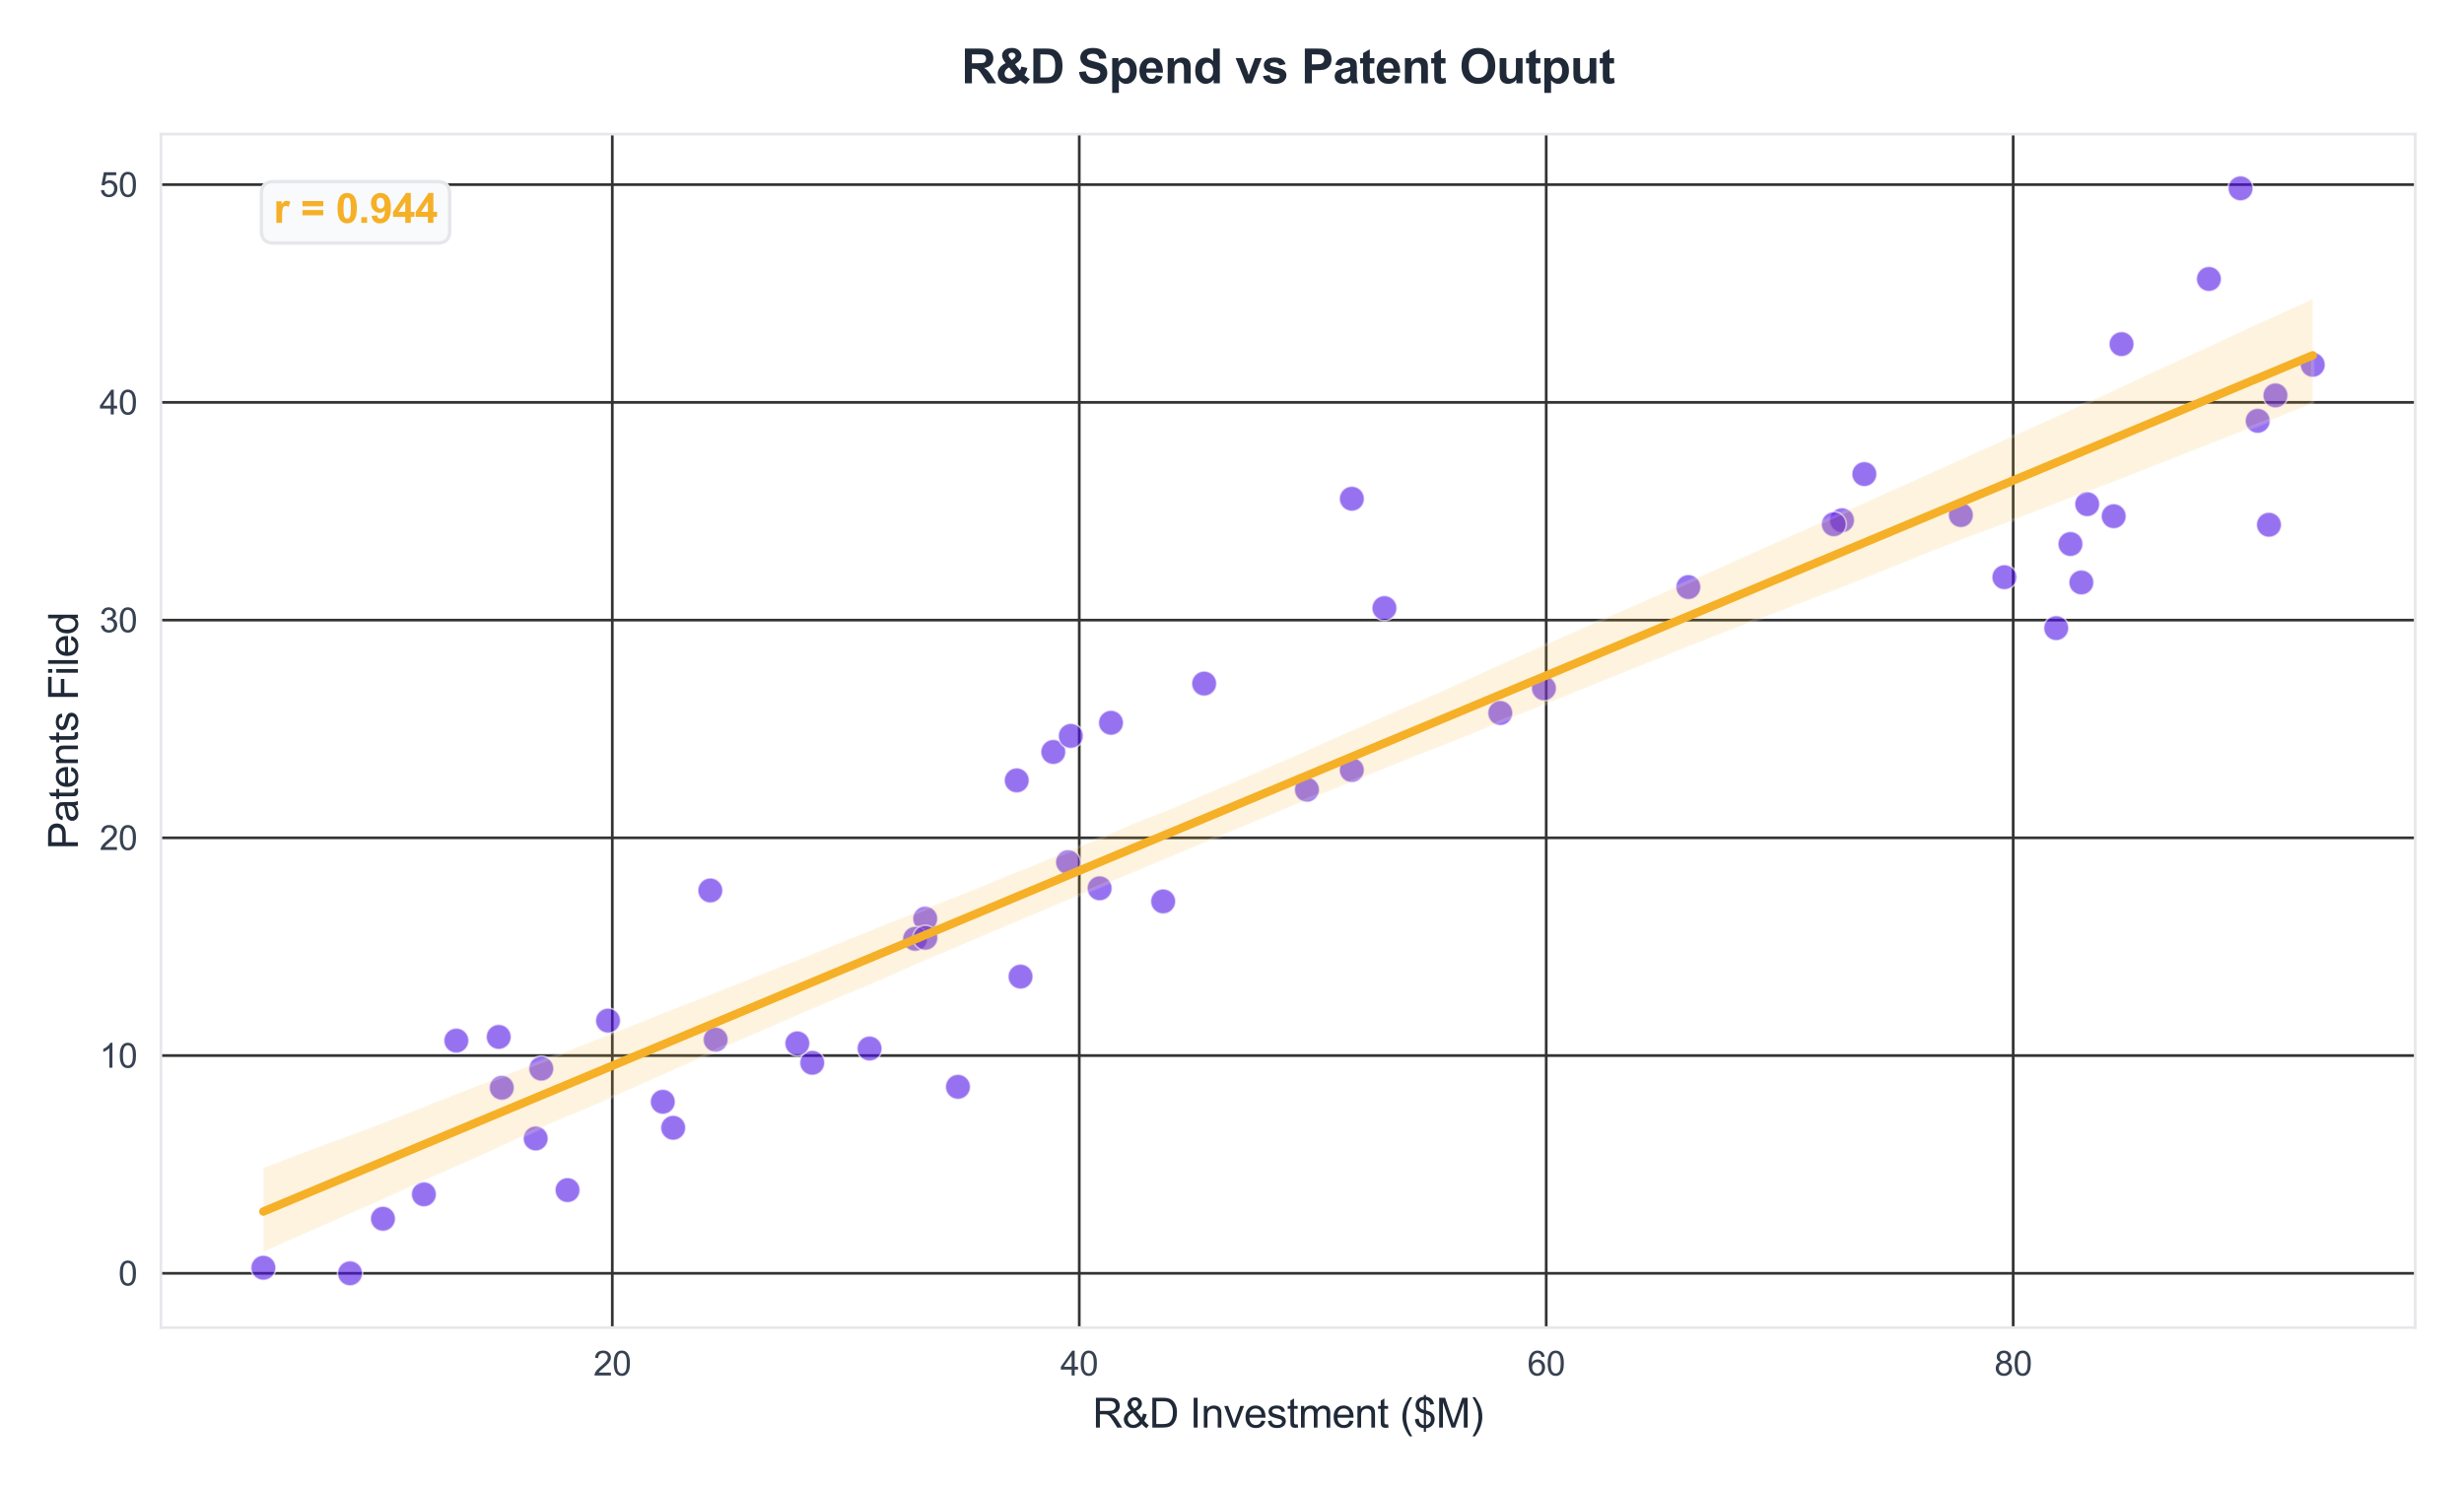 <?xml version="1.0" encoding="utf-8" standalone="no"?>
<!DOCTYPE svg PUBLIC "-//W3C//DTD SVG 1.1//EN"
  "http://www.w3.org/Graphics/SVG/1.1/DTD/svg11.dtd">
<svg xmlns:xlink="http://www.w3.org/1999/xlink" viewBox="0 0 727.336 438.403" xmlns="http://www.w3.org/2000/svg" version="1.1">
 <defs>
  <style type="text/css">*{stroke-linejoin: round; stroke-linecap: butt}</style>
 </defs>
 <g id="figure_1">
  <g id="patch_1">
   <path d="M 0 438.403 
L 727.336 438.403 
L 727.336 -0 
L 0 -0 
z
" style="fill: #ffffff"/>
  </g>
  <g id="axes_1">
   <g id="patch_2">
    <path d="M 47.496 391.952 
L 712.936 391.952 
L 712.936 39.592 
L 47.496 39.592 
z
" style="fill: #ffffff"/>
   </g>
   <g id="matplotlib.axis_1">
    <g id="xtick_1">
     <g id="line2d_1">
      <path d="M 180.742 391.952 
L 180.742 39.592 
" clip-path="url(#p69166cc7db)" style="fill: none; stroke: #333333; stroke-width: 0.8; stroke-linecap: round"/>
     </g>
     <g id="text_1">
      <!-- 20 -->
      <g style="fill: #374151" transform="translate(175.181 406.109) scale(0.1 -0.1)">
       <defs>
        <path id="ArialMT-32" d="M 3222 541 
L 3222 0 
L 194 0 
Q 188 203 259 391 
Q 375 700 629 1000 
Q 884 1300 1366 1694 
Q 2113 2306 2375 2664 
Q 2638 3022 2638 3341 
Q 2638 3675 2398 3904 
Q 2159 4134 1775 4134 
Q 1369 4134 1125 3890 
Q 881 3647 878 3216 
L 300 3275 
Q 359 3922 746 4261 
Q 1134 4600 1788 4600 
Q 2447 4600 2831 4234 
Q 3216 3869 3216 3328 
Q 3216 3053 3103 2787 
Q 2991 2522 2730 2228 
Q 2469 1934 1863 1422 
Q 1356 997 1212 845 
Q 1069 694 975 541 
L 3222 541 
z
" transform="scale(0.016)"/>
        <path id="ArialMT-30" d="M 266 2259 
Q 266 3072 433 3567 
Q 600 4063 929 4331 
Q 1259 4600 1759 4600 
Q 2128 4600 2406 4451 
Q 2684 4303 2865 4023 
Q 3047 3744 3150 3342 
Q 3253 2941 3253 2259 
Q 3253 1453 3087 958 
Q 2922 463 2592 192 
Q 2263 -78 1759 -78 
Q 1097 -78 719 397 
Q 266 969 266 2259 
z
M 844 2259 
Q 844 1131 1108 757 
Q 1372 384 1759 384 
Q 2147 384 2411 759 
Q 2675 1134 2675 2259 
Q 2675 3391 2411 3762 
Q 2147 4134 1753 4134 
Q 1366 4134 1134 3806 
Q 844 3388 844 2259 
z
" transform="scale(0.016)"/>
       </defs>
       <use xlink:href="#ArialMT-32"/>
       <use xlink:href="#ArialMT-30" transform="translate(55.615 0)"/>
      </g>
     </g>
    </g>
    <g id="xtick_2">
     <g id="line2d_2">
      <path d="M 318.58 391.952 
L 318.58 39.592 
" clip-path="url(#p69166cc7db)" style="fill: none; stroke: #333333; stroke-width: 0.8; stroke-linecap: round"/>
     </g>
     <g id="text_2">
      <!-- 40 -->
      <g style="fill: #374151" transform="translate(313.019 406.109) scale(0.1 -0.1)">
       <defs>
        <path id="ArialMT-34" d="M 2069 0 
L 2069 1097 
L 81 1097 
L 81 1613 
L 2172 4581 
L 2631 4581 
L 2631 1613 
L 3250 1613 
L 3250 1097 
L 2631 1097 
L 2631 0 
L 2069 0 
z
M 2069 1613 
L 2069 3678 
L 634 1613 
L 2069 1613 
z
" transform="scale(0.016)"/>
       </defs>
       <use xlink:href="#ArialMT-34"/>
       <use xlink:href="#ArialMT-30" transform="translate(55.615 0)"/>
      </g>
     </g>
    </g>
    <g id="xtick_3">
     <g id="line2d_3">
      <path d="M 456.419 391.952 
L 456.419 39.592 
" clip-path="url(#p69166cc7db)" style="fill: none; stroke: #333333; stroke-width: 0.8; stroke-linecap: round"/>
     </g>
     <g id="text_3">
      <!-- 60 -->
      <g style="fill: #374151" transform="translate(450.858 406.109) scale(0.1 -0.1)">
       <defs>
        <path id="ArialMT-36" d="M 3184 3459 
L 2625 3416 
Q 2550 3747 2413 3897 
Q 2184 4138 1850 4138 
Q 1581 4138 1378 3988 
Q 1113 3794 959 3422 
Q 806 3050 800 2363 
Q 1003 2672 1297 2822 
Q 1591 2972 1913 2972 
Q 2475 2972 2870 2558 
Q 3266 2144 3266 1488 
Q 3266 1056 3080 686 
Q 2894 316 2569 119 
Q 2244 -78 1831 -78 
Q 1128 -78 684 439 
Q 241 956 241 2144 
Q 241 3472 731 4075 
Q 1159 4600 1884 4600 
Q 2425 4600 2770 4297 
Q 3116 3994 3184 3459 
z
M 888 1484 
Q 888 1194 1011 928 
Q 1134 663 1356 523 
Q 1578 384 1822 384 
Q 2178 384 2434 671 
Q 2691 959 2691 1453 
Q 2691 1928 2437 2201 
Q 2184 2475 1800 2475 
Q 1419 2475 1153 2201 
Q 888 1928 888 1484 
z
" transform="scale(0.016)"/>
       </defs>
       <use xlink:href="#ArialMT-36"/>
       <use xlink:href="#ArialMT-30" transform="translate(55.615 0)"/>
      </g>
     </g>
    </g>
    <g id="xtick_4">
     <g id="line2d_4">
      <path d="M 594.257 391.952 
L 594.257 39.592 
" clip-path="url(#p69166cc7db)" style="fill: none; stroke: #333333; stroke-width: 0.8; stroke-linecap: round"/>
     </g>
     <g id="text_4">
      <!-- 80 -->
      <g style="fill: #374151" transform="translate(588.696 406.109) scale(0.1 -0.1)">
       <defs>
        <path id="ArialMT-38" d="M 1131 2484 
Q 781 2613 612 2850 
Q 444 3088 444 3419 
Q 444 3919 803 4259 
Q 1163 4600 1759 4600 
Q 2359 4600 2725 4251 
Q 3091 3903 3091 3403 
Q 3091 3084 2923 2848 
Q 2756 2613 2416 2484 
Q 2838 2347 3058 2040 
Q 3278 1734 3278 1309 
Q 3278 722 2862 322 
Q 2447 -78 1769 -78 
Q 1091 -78 675 323 
Q 259 725 259 1325 
Q 259 1772 486 2073 
Q 713 2375 1131 2484 
z
M 1019 3438 
Q 1019 3113 1228 2906 
Q 1438 2700 1772 2700 
Q 2097 2700 2305 2904 
Q 2513 3109 2513 3406 
Q 2513 3716 2298 3927 
Q 2084 4138 1766 4138 
Q 1444 4138 1231 3931 
Q 1019 3725 1019 3438 
z
M 838 1322 
Q 838 1081 952 856 
Q 1066 631 1291 507 
Q 1516 384 1775 384 
Q 2178 384 2440 643 
Q 2703 903 2703 1303 
Q 2703 1709 2433 1975 
Q 2163 2241 1756 2241 
Q 1359 2241 1098 1978 
Q 838 1716 838 1322 
z
" transform="scale(0.016)"/>
       </defs>
       <use xlink:href="#ArialMT-38"/>
       <use xlink:href="#ArialMT-30" transform="translate(55.615 0)"/>
      </g>
     </g>
    </g>
    <g id="text_5">
     <!-- R&amp;D Investment ($M) -->
     <g style="fill: #1f2937" transform="translate(322.539 421.478) scale(0.12 -0.12)">
      <defs>
       <path id="ArialMT-52" d="M 503 0 
L 503 4581 
L 2534 4581 
Q 3147 4581 3465 4457 
Q 3784 4334 3975 4021 
Q 4166 3709 4166 3331 
Q 4166 2844 3850 2509 
Q 3534 2175 2875 2084 
Q 3116 1969 3241 1856 
Q 3506 1613 3744 1247 
L 4541 0 
L 3778 0 
L 3172 953 
Q 2906 1366 2734 1584 
Q 2563 1803 2427 1890 
Q 2291 1978 2150 2013 
Q 2047 2034 1813 2034 
L 1109 2034 
L 1109 0 
L 503 0 
z
M 1109 2559 
L 2413 2559 
Q 2828 2559 3062 2645 
Q 3297 2731 3419 2920 
Q 3541 3109 3541 3331 
Q 3541 3656 3305 3865 
Q 3069 4075 2559 4075 
L 1109 4075 
L 1109 2559 
z
" transform="scale(0.016)"/>
       <path id="ArialMT-26" d="M 3041 541 
Q 2763 231 2434 76 
Q 2106 -78 1725 -78 
Q 1022 -78 609 397 
Q 275 784 275 1263 
Q 275 1688 548 2030 
Q 822 2372 1366 2631 
Q 1056 2988 953 3209 
Q 850 3431 850 3638 
Q 850 4050 1173 4354 
Q 1497 4659 1988 4659 
Q 2456 4659 2754 4371 
Q 3053 4084 3053 3681 
Q 3053 3028 2188 2566 
L 3009 1519 
Q 3150 1794 3228 2156 
L 3813 2031 
Q 3663 1431 3406 1044 
Q 3722 625 4122 341 
L 3744 -106 
Q 3403 113 3041 541 
z
M 1897 2928 
Q 2263 3144 2370 3306 
Q 2478 3469 2478 3666 
Q 2478 3900 2329 4048 
Q 2181 4197 1959 4197 
Q 1731 4197 1579 4050 
Q 1428 3903 1428 3691 
Q 1428 3584 1483 3467 
Q 1538 3350 1647 3219 
L 1897 2928 
z
M 2688 984 
L 1656 2263 
Q 1200 1991 1040 1758 
Q 881 1525 881 1297 
Q 881 1019 1103 719 
Q 1325 419 1731 419 
Q 1984 419 2254 576 
Q 2525 734 2688 984 
z
" transform="scale(0.016)"/>
       <path id="ArialMT-44" d="M 494 0 
L 494 4581 
L 2072 4581 
Q 2606 4581 2888 4516 
Q 3281 4425 3559 4188 
Q 3922 3881 4101 3404 
Q 4281 2928 4281 2316 
Q 4281 1794 4159 1391 
Q 4038 988 3847 723 
Q 3656 459 3429 307 
Q 3203 156 2883 78 
Q 2563 0 2147 0 
L 494 0 
z
M 1100 541 
L 2078 541 
Q 2531 541 2789 625 
Q 3047 709 3200 863 
Q 3416 1078 3536 1442 
Q 3656 1806 3656 2325 
Q 3656 3044 3420 3430 
Q 3184 3816 2847 3947 
Q 2603 4041 2063 4041 
L 1100 4041 
L 1100 541 
z
" transform="scale(0.016)"/>
       <path id="ArialMT-20" transform="scale(0.016)"/>
       <path id="ArialMT-49" d="M 597 0 
L 597 4581 
L 1203 4581 
L 1203 0 
L 597 0 
z
" transform="scale(0.016)"/>
       <path id="ArialMT-6e" d="M 422 0 
L 422 3319 
L 928 3319 
L 928 2847 
Q 1294 3394 1984 3394 
Q 2284 3394 2536 3286 
Q 2788 3178 2913 3003 
Q 3038 2828 3088 2588 
Q 3119 2431 3119 2041 
L 3119 0 
L 2556 0 
L 2556 2019 
Q 2556 2363 2490 2533 
Q 2425 2703 2258 2804 
Q 2091 2906 1866 2906 
Q 1506 2906 1245 2678 
Q 984 2450 984 1813 
L 984 0 
L 422 0 
z
" transform="scale(0.016)"/>
       <path id="ArialMT-76" d="M 1344 0 
L 81 3319 
L 675 3319 
L 1388 1331 
Q 1503 1009 1600 663 
Q 1675 925 1809 1294 
L 2547 3319 
L 3125 3319 
L 1869 0 
L 1344 0 
z
" transform="scale(0.016)"/>
       <path id="ArialMT-65" d="M 2694 1069 
L 3275 997 
Q 3138 488 2766 206 
Q 2394 -75 1816 -75 
Q 1088 -75 661 373 
Q 234 822 234 1631 
Q 234 2469 665 2931 
Q 1097 3394 1784 3394 
Q 2450 3394 2872 2941 
Q 3294 2488 3294 1666 
Q 3294 1616 3291 1516 
L 816 1516 
Q 847 969 1125 678 
Q 1403 388 1819 388 
Q 2128 388 2347 550 
Q 2566 713 2694 1069 
z
M 847 1978 
L 2700 1978 
Q 2663 2397 2488 2606 
Q 2219 2931 1791 2931 
Q 1403 2931 1139 2672 
Q 875 2413 847 1978 
z
" transform="scale(0.016)"/>
       <path id="ArialMT-73" d="M 197 991 
L 753 1078 
Q 800 744 1014 566 
Q 1228 388 1613 388 
Q 2000 388 2187 545 
Q 2375 703 2375 916 
Q 2375 1106 2209 1216 
Q 2094 1291 1634 1406 
Q 1016 1563 777 1677 
Q 538 1791 414 1992 
Q 291 2194 291 2438 
Q 291 2659 392 2848 
Q 494 3038 669 3163 
Q 800 3259 1026 3326 
Q 1253 3394 1513 3394 
Q 1903 3394 2198 3281 
Q 2494 3169 2634 2976 
Q 2775 2784 2828 2463 
L 2278 2388 
Q 2241 2644 2061 2787 
Q 1881 2931 1553 2931 
Q 1166 2931 1000 2803 
Q 834 2675 834 2503 
Q 834 2394 903 2306 
Q 972 2216 1119 2156 
Q 1203 2125 1616 2013 
Q 2213 1853 2448 1751 
Q 2684 1650 2818 1456 
Q 2953 1263 2953 975 
Q 2953 694 2789 445 
Q 2625 197 2315 61 
Q 2006 -75 1616 -75 
Q 969 -75 630 194 
Q 291 463 197 991 
z
" transform="scale(0.016)"/>
       <path id="ArialMT-74" d="M 1650 503 
L 1731 6 
Q 1494 -44 1306 -44 
Q 1000 -44 831 53 
Q 663 150 594 308 
Q 525 466 525 972 
L 525 2881 
L 113 2881 
L 113 3319 
L 525 3319 
L 525 4141 
L 1084 4478 
L 1084 3319 
L 1650 3319 
L 1650 2881 
L 1084 2881 
L 1084 941 
Q 1084 700 1114 631 
Q 1144 563 1211 522 
Q 1278 481 1403 481 
Q 1497 481 1650 503 
z
" transform="scale(0.016)"/>
       <path id="ArialMT-6d" d="M 422 0 
L 422 3319 
L 925 3319 
L 925 2853 
Q 1081 3097 1340 3245 
Q 1600 3394 1931 3394 
Q 2300 3394 2536 3241 
Q 2772 3088 2869 2813 
Q 3263 3394 3894 3394 
Q 4388 3394 4653 3120 
Q 4919 2847 4919 2278 
L 4919 0 
L 4359 0 
L 4359 2091 
Q 4359 2428 4304 2576 
Q 4250 2725 4106 2815 
Q 3963 2906 3769 2906 
Q 3419 2906 3187 2673 
Q 2956 2441 2956 1928 
L 2956 0 
L 2394 0 
L 2394 2156 
Q 2394 2531 2256 2718 
Q 2119 2906 1806 2906 
Q 1569 2906 1367 2781 
Q 1166 2656 1075 2415 
Q 984 2175 984 1722 
L 984 0 
L 422 0 
z
" transform="scale(0.016)"/>
       <path id="ArialMT-28" d="M 1497 -1347 
Q 1031 -759 709 28 
Q 388 816 388 1659 
Q 388 2403 628 3084 
Q 909 3875 1497 4659 
L 1900 4659 
Q 1522 4009 1400 3731 
Q 1209 3300 1100 2831 
Q 966 2247 966 1656 
Q 966 153 1900 -1347 
L 1497 -1347 
z
" transform="scale(0.016)"/>
       <path id="ArialMT-24" d="M 1594 -659 
L 1594 -97 
Q 1172 -44 908 92 
Q 644 228 451 531 
Q 259 834 228 1272 
L 794 1378 
Q 859 925 1025 713 
Q 1263 413 1594 378 
L 1594 2169 
Q 1247 2234 884 2438 
Q 616 2588 470 2853 
Q 325 3119 325 3456 
Q 325 4056 750 4428 
Q 1034 4678 1594 4734 
L 1594 5003 
L 1925 5003 
L 1925 4734 
Q 2416 4688 2703 4447 
Q 3072 4141 3147 3606 
L 2566 3519 
Q 2516 3850 2358 4026 
Q 2200 4203 1925 4259 
L 1925 2638 
Q 2350 2531 2488 2472 
Q 2750 2356 2915 2190 
Q 3081 2025 3170 1797 
Q 3259 1569 3259 1303 
Q 3259 719 2887 328 
Q 2516 -63 1925 -91 
L 1925 -659 
L 1594 -659 
z
M 1594 4266 
Q 1266 4216 1077 4003 
Q 888 3791 888 3500 
Q 888 3213 1048 3019 
Q 1209 2825 1594 2709 
L 1594 4266 
z
M 1925 378 
Q 2253 419 2467 662 
Q 2681 906 2681 1266 
Q 2681 1572 2529 1758 
Q 2378 1944 1925 2091 
L 1925 378 
z
" transform="scale(0.016)"/>
       <path id="ArialMT-4d" d="M 475 0 
L 475 4581 
L 1388 4581 
L 2472 1338 
Q 2622 884 2691 659 
Q 2769 909 2934 1394 
L 4031 4581 
L 4847 4581 
L 4847 0 
L 4263 0 
L 4263 3834 
L 2931 0 
L 2384 0 
L 1059 3900 
L 1059 0 
L 475 0 
z
" transform="scale(0.016)"/>
       <path id="ArialMT-29" d="M 791 -1347 
L 388 -1347 
Q 1322 153 1322 1656 
Q 1322 2244 1188 2822 
Q 1081 3291 891 3722 
Q 769 4003 388 4659 
L 791 4659 
Q 1378 3875 1659 3084 
Q 1900 2403 1900 1659 
Q 1900 816 1576 28 
Q 1253 -759 791 -1347 
z
" transform="scale(0.016)"/>
      </defs>
      <use xlink:href="#ArialMT-52"/>
      <use xlink:href="#ArialMT-26" transform="translate(72.217 0)"/>
      <use xlink:href="#ArialMT-44" transform="translate(138.916 0)"/>
      <use xlink:href="#ArialMT-20" transform="translate(211.133 0)"/>
      <use xlink:href="#ArialMT-49" transform="translate(238.916 0)"/>
      <use xlink:href="#ArialMT-6e" transform="translate(266.699 0)"/>
      <use xlink:href="#ArialMT-76" transform="translate(322.314 0)"/>
      <use xlink:href="#ArialMT-65" transform="translate(372.314 0)"/>
      <use xlink:href="#ArialMT-73" transform="translate(427.93 0)"/>
      <use xlink:href="#ArialMT-74" transform="translate(477.93 0)"/>
      <use xlink:href="#ArialMT-6d" transform="translate(505.713 0)"/>
      <use xlink:href="#ArialMT-65" transform="translate(589.014 0)"/>
      <use xlink:href="#ArialMT-6e" transform="translate(644.629 0)"/>
      <use xlink:href="#ArialMT-74" transform="translate(700.244 0)"/>
      <use xlink:href="#ArialMT-20" transform="translate(728.027 0)"/>
      <use xlink:href="#ArialMT-28" transform="translate(755.811 0)"/>
      <use xlink:href="#ArialMT-24" transform="translate(789.111 0)"/>
      <use xlink:href="#ArialMT-4d" transform="translate(844.727 0)"/>
      <use xlink:href="#ArialMT-29" transform="translate(928.027 0)"/>
     </g>
    </g>
   </g>
   <g id="matplotlib.axis_2">
    <g id="ytick_1">
     <g id="line2d_5">
      <path d="M 47.496 375.935 
L 712.936 375.935 
" clip-path="url(#p69166cc7db)" style="fill: none; stroke: #333333; stroke-width: 0.8; stroke-linecap: round"/>
     </g>
     <g id="text_6">
      <!-- 0 -->
      <g style="fill: #374151" transform="translate(34.935 379.514) scale(0.1 -0.1)">
       <use xlink:href="#ArialMT-30"/>
      </g>
     </g>
    </g>
    <g id="ytick_2">
     <g id="line2d_6">
      <path d="M 47.496 311.651 
L 712.936 311.651 
" clip-path="url(#p69166cc7db)" style="fill: none; stroke: #333333; stroke-width: 0.8; stroke-linecap: round"/>
     </g>
     <g id="text_7">
      <!-- 10 -->
      <g style="fill: #374151" transform="translate(29.374 315.23) scale(0.1 -0.1)">
       <defs>
        <path id="ArialMT-31" d="M 2384 0 
L 1822 0 
L 1822 3584 
Q 1619 3391 1289 3197 
Q 959 3003 697 2906 
L 697 3450 
Q 1169 3672 1522 3987 
Q 1875 4303 2022 4600 
L 2384 4600 
L 2384 0 
z
" transform="scale(0.016)"/>
       </defs>
       <use xlink:href="#ArialMT-31"/>
       <use xlink:href="#ArialMT-30" transform="translate(55.615 0)"/>
      </g>
     </g>
    </g>
    <g id="ytick_3">
     <g id="line2d_7">
      <path d="M 47.496 247.366 
L 712.936 247.366 
" clip-path="url(#p69166cc7db)" style="fill: none; stroke: #333333; stroke-width: 0.8; stroke-linecap: round"/>
     </g>
     <g id="text_8">
      <!-- 20 -->
      <g style="fill: #374151" transform="translate(29.374 250.945) scale(0.1 -0.1)">
       <use xlink:href="#ArialMT-32"/>
       <use xlink:href="#ArialMT-30" transform="translate(55.615 0)"/>
      </g>
     </g>
    </g>
    <g id="ytick_4">
     <g id="line2d_8">
      <path d="M 47.496 183.082 
L 712.936 183.082 
" clip-path="url(#p69166cc7db)" style="fill: none; stroke: #333333; stroke-width: 0.8; stroke-linecap: round"/>
     </g>
     <g id="text_9">
      <!-- 30 -->
      <g style="fill: #374151" transform="translate(29.374 186.661) scale(0.1 -0.1)">
       <defs>
        <path id="ArialMT-33" d="M 269 1209 
L 831 1284 
Q 928 806 1161 595 
Q 1394 384 1728 384 
Q 2125 384 2398 659 
Q 2672 934 2672 1341 
Q 2672 1728 2419 1979 
Q 2166 2231 1775 2231 
Q 1616 2231 1378 2169 
L 1441 2663 
Q 1497 2656 1531 2656 
Q 1891 2656 2178 2843 
Q 2466 3031 2466 3422 
Q 2466 3731 2256 3934 
Q 2047 4138 1716 4138 
Q 1388 4138 1169 3931 
Q 950 3725 888 3313 
L 325 3413 
Q 428 3978 793 4289 
Q 1159 4600 1703 4600 
Q 2078 4600 2393 4439 
Q 2709 4278 2876 4000 
Q 3044 3722 3044 3409 
Q 3044 3113 2884 2869 
Q 2725 2625 2413 2481 
Q 2819 2388 3044 2092 
Q 3269 1797 3269 1353 
Q 3269 753 2831 336 
Q 2394 -81 1725 -81 
Q 1122 -81 723 278 
Q 325 638 269 1209 
z
" transform="scale(0.016)"/>
       </defs>
       <use xlink:href="#ArialMT-33"/>
       <use xlink:href="#ArialMT-30" transform="translate(55.615 0)"/>
      </g>
     </g>
    </g>
    <g id="ytick_5">
     <g id="line2d_9">
      <path d="M 47.496 118.797 
L 712.936 118.797 
" clip-path="url(#p69166cc7db)" style="fill: none; stroke: #333333; stroke-width: 0.8; stroke-linecap: round"/>
     </g>
     <g id="text_10">
      <!-- 40 -->
      <g style="fill: #374151" transform="translate(29.374 122.376) scale(0.1 -0.1)">
       <use xlink:href="#ArialMT-34"/>
       <use xlink:href="#ArialMT-30" transform="translate(55.615 0)"/>
      </g>
     </g>
    </g>
    <g id="ytick_6">
     <g id="line2d_10">
      <path d="M 47.496 54.513 
L 712.936 54.513 
" clip-path="url(#p69166cc7db)" style="fill: none; stroke: #333333; stroke-width: 0.8; stroke-linecap: round"/>
     </g>
     <g id="text_11">
      <!-- 50 -->
      <g style="fill: #374151" transform="translate(29.374 58.092) scale(0.1 -0.1)">
       <defs>
        <path id="ArialMT-35" d="M 266 1200 
L 856 1250 
Q 922 819 1161 601 
Q 1400 384 1738 384 
Q 2144 384 2425 690 
Q 2706 997 2706 1503 
Q 2706 1984 2436 2262 
Q 2166 2541 1728 2541 
Q 1456 2541 1237 2417 
Q 1019 2294 894 2097 
L 366 2166 
L 809 4519 
L 3088 4519 
L 3088 3981 
L 1259 3981 
L 1013 2750 
Q 1425 3038 1878 3038 
Q 2478 3038 2890 2622 
Q 3303 2206 3303 1553 
Q 3303 931 2941 478 
Q 2500 -78 1738 -78 
Q 1113 -78 717 272 
Q 322 622 266 1200 
z
" transform="scale(0.016)"/>
       </defs>
       <use xlink:href="#ArialMT-35"/>
       <use xlink:href="#ArialMT-30" transform="translate(55.615 0)"/>
      </g>
     </g>
    </g>
    <g id="text_12">
     <!-- Patents Filed -->
     <g style="fill: #1f2937" transform="translate(22.989 250.788) rotate(-90) scale(0.12 -0.12)">
      <defs>
       <path id="ArialMT-50" d="M 494 0 
L 494 4581 
L 2222 4581 
Q 2678 4581 2919 4538 
Q 3256 4481 3484 4323 
Q 3713 4166 3852 3881 
Q 3991 3597 3991 3256 
Q 3991 2672 3619 2267 
Q 3247 1863 2275 1863 
L 1100 1863 
L 1100 0 
L 494 0 
z
M 1100 2403 
L 2284 2403 
Q 2872 2403 3119 2622 
Q 3366 2841 3366 3238 
Q 3366 3525 3220 3729 
Q 3075 3934 2838 4000 
Q 2684 4041 2272 4041 
L 1100 4041 
L 1100 2403 
z
" transform="scale(0.016)"/>
       <path id="ArialMT-61" d="M 2588 409 
Q 2275 144 1986 34 
Q 1697 -75 1366 -75 
Q 819 -75 525 192 
Q 231 459 231 875 
Q 231 1119 342 1320 
Q 453 1522 633 1644 
Q 813 1766 1038 1828 
Q 1203 1872 1538 1913 
Q 2219 1994 2541 2106 
Q 2544 2222 2544 2253 
Q 2544 2597 2384 2738 
Q 2169 2928 1744 2928 
Q 1347 2928 1158 2789 
Q 969 2650 878 2297 
L 328 2372 
Q 403 2725 575 2942 
Q 747 3159 1072 3276 
Q 1397 3394 1825 3394 
Q 2250 3394 2515 3294 
Q 2781 3194 2906 3042 
Q 3031 2891 3081 2659 
Q 3109 2516 3109 2141 
L 3109 1391 
Q 3109 606 3145 398 
Q 3181 191 3288 0 
L 2700 0 
Q 2613 175 2588 409 
z
M 2541 1666 
Q 2234 1541 1622 1453 
Q 1275 1403 1131 1340 
Q 988 1278 909 1158 
Q 831 1038 831 891 
Q 831 666 1001 516 
Q 1172 366 1500 366 
Q 1825 366 2078 508 
Q 2331 650 2450 897 
Q 2541 1088 2541 1459 
L 2541 1666 
z
" transform="scale(0.016)"/>
       <path id="ArialMT-46" d="M 525 0 
L 525 4581 
L 3616 4581 
L 3616 4041 
L 1131 4041 
L 1131 2622 
L 3281 2622 
L 3281 2081 
L 1131 2081 
L 1131 0 
L 525 0 
z
" transform="scale(0.016)"/>
       <path id="ArialMT-69" d="M 425 3934 
L 425 4581 
L 988 4581 
L 988 3934 
L 425 3934 
z
M 425 0 
L 425 3319 
L 988 3319 
L 988 0 
L 425 0 
z
" transform="scale(0.016)"/>
       <path id="ArialMT-6c" d="M 409 0 
L 409 4581 
L 972 4581 
L 972 0 
L 409 0 
z
" transform="scale(0.016)"/>
       <path id="ArialMT-64" d="M 2575 0 
L 2575 419 
Q 2259 -75 1647 -75 
Q 1250 -75 917 144 
Q 584 363 401 755 
Q 219 1147 219 1656 
Q 219 2153 384 2558 
Q 550 2963 881 3178 
Q 1213 3394 1622 3394 
Q 1922 3394 2156 3267 
Q 2391 3141 2538 2938 
L 2538 4581 
L 3097 4581 
L 3097 0 
L 2575 0 
z
M 797 1656 
Q 797 1019 1065 703 
Q 1334 388 1700 388 
Q 2069 388 2326 689 
Q 2584 991 2584 1609 
Q 2584 2291 2321 2609 
Q 2059 2928 1675 2928 
Q 1300 2928 1048 2622 
Q 797 2316 797 1656 
z
" transform="scale(0.016)"/>
      </defs>
      <use xlink:href="#ArialMT-50"/>
      <use xlink:href="#ArialMT-61" transform="translate(66.699 0)"/>
      <use xlink:href="#ArialMT-74" transform="translate(122.314 0)"/>
      <use xlink:href="#ArialMT-65" transform="translate(150.098 0)"/>
      <use xlink:href="#ArialMT-6e" transform="translate(205.713 0)"/>
      <use xlink:href="#ArialMT-74" transform="translate(261.328 0)"/>
      <use xlink:href="#ArialMT-73" transform="translate(289.111 0)"/>
      <use xlink:href="#ArialMT-20" transform="translate(339.111 0)"/>
      <use xlink:href="#ArialMT-46" transform="translate(366.895 0)"/>
      <use xlink:href="#ArialMT-69" transform="translate(427.979 0)"/>
      <use xlink:href="#ArialMT-6c" transform="translate(450.195 0)"/>
      <use xlink:href="#ArialMT-65" transform="translate(472.412 0)"/>
      <use xlink:href="#ArialMT-64" transform="translate(528.027 0)"/>
     </g>
    </g>
   </g>
   <g id="PathCollection_1">
    <defs>
     <path id="m6528c23470" d="M 0 3.708 
C 0.983 3.708 1.927 3.317 2.622 2.622 
C 3.317 1.927 3.708 0.983 3.708 0 
C 3.708 -0.983 3.317 -1.927 2.622 -2.622 
C 1.927 -3.317 0.983 -3.708 0 -3.708 
C -0.983 -3.708 -1.927 -3.317 -2.622 -2.622 
C -3.317 -1.927 -3.708 -0.983 -3.708 0 
C -3.708 0.983 -3.317 1.927 -2.622 2.622 
C -1.927 3.317 -0.983 3.708 0 3.708 
z
" style="stroke: #ffffff; stroke-opacity: 0.6; stroke-width: 0.5"/>
    </defs>
    <g clip-path="url(#p69166cc7db)">
     <use xlink:href="#m6528c23470" x="324.596" y="262.272" style="fill: #5314e6; fill-opacity: 0.6; stroke: #ffffff; stroke-opacity: 0.6; stroke-width: 0.5"/>
     <use xlink:href="#m6528c23470" x="239.762" y="313.781" style="fill: #5314e6; fill-opacity: 0.6; stroke: #ffffff; stroke-opacity: 0.6; stroke-width: 0.5"/>
     <use xlink:href="#m6528c23470" x="273.114" y="271.23" style="fill: #5314e6; fill-opacity: 0.6; stroke: #ffffff; stroke-opacity: 0.6; stroke-width: 0.5"/>
     <use xlink:href="#m6528c23470" x="195.649" y="325.295" style="fill: #5314e6; fill-opacity: 0.6; stroke: #ffffff; stroke-opacity: 0.6; stroke-width: 0.5"/>
     <use xlink:href="#m6528c23470" x="614.389" y="171.968" style="fill: #5314e6; fill-opacity: 0.6; stroke: #ffffff; stroke-opacity: 0.6; stroke-width: 0.5"/>
     <use xlink:href="#m6528c23470" x="148.115" y="321.147" style="fill: #5314e6; fill-opacity: 0.6; stroke: #ffffff; stroke-opacity: 0.6; stroke-width: 0.5"/>
     <use xlink:href="#m6528c23470" x="282.775" y="320.886" style="fill: #5314e6; fill-opacity: 0.6; stroke: #ffffff; stroke-opacity: 0.6; stroke-width: 0.5"/>
     <use xlink:href="#m6528c23470" x="652.035" y="82.364" style="fill: #5314e6; fill-opacity: 0.6; stroke: #ffffff; stroke-opacity: 0.6; stroke-width: 0.5"/>
     <use xlink:href="#m6528c23470" x="235.363" y="308.054" style="fill: #5314e6; fill-opacity: 0.6; stroke: #ffffff; stroke-opacity: 0.6; stroke-width: 0.5"/>
     <use xlink:href="#m6528c23470" x="616.114" y="148.851" style="fill: #5314e6; fill-opacity: 0.6; stroke: #ffffff; stroke-opacity: 0.6; stroke-width: 0.5"/>
     <use xlink:href="#m6528c23470" x="209.674" y="262.91" style="fill: #5314e6; fill-opacity: 0.6; stroke: #ffffff; stroke-opacity: 0.6; stroke-width: 0.5"/>
     <use xlink:href="#m6528c23470" x="270.128" y="277.179" style="fill: #5314e6; fill-opacity: 0.6; stroke: #ffffff; stroke-opacity: 0.6; stroke-width: 0.5"/>
     <use xlink:href="#m6528c23470" x="385.79" y="233.155" style="fill: #5314e6; fill-opacity: 0.6; stroke: #ffffff; stroke-opacity: 0.6; stroke-width: 0.5"/>
     <use xlink:href="#m6528c23470" x="125.125" y="352.617" style="fill: #5314e6; fill-opacity: 0.6; stroke: #ffffff; stroke-opacity: 0.6; stroke-width: 0.5"/>
     <use xlink:href="#m6528c23470" x="543.738" y="153.603" style="fill: #5314e6; fill-opacity: 0.6; stroke: #ffffff; stroke-opacity: 0.6; stroke-width: 0.5"/>
     <use xlink:href="#m6528c23470" x="327.948" y="213.402" style="fill: #5314e6; fill-opacity: 0.6; stroke: #ffffff; stroke-opacity: 0.6; stroke-width: 0.5"/>
     <use xlink:href="#m6528c23470" x="498.369" y="173.333" style="fill: #5314e6; fill-opacity: 0.6; stroke: #ffffff; stroke-opacity: 0.6; stroke-width: 0.5"/>
     <use xlink:href="#m6528c23470" x="159.774" y="315.504" style="fill: #5314e6; fill-opacity: 0.6; stroke: #ffffff; stroke-opacity: 0.6; stroke-width: 0.5"/>
     <use xlink:href="#m6528c23470" x="147.216" y="306.146" style="fill: #5314e6; fill-opacity: 0.6; stroke: #ffffff; stroke-opacity: 0.6; stroke-width: 0.5"/>
     <use xlink:href="#m6528c23470" x="455.749" y="203.227" style="fill: #5314e6; fill-opacity: 0.6; stroke: #ffffff; stroke-opacity: 0.6; stroke-width: 0.5"/>
     <use xlink:href="#m6528c23470" x="179.48" y="301.336" style="fill: #5314e6; fill-opacity: 0.6; stroke: #ffffff; stroke-opacity: 0.6; stroke-width: 0.5"/>
     <use xlink:href="#m6528c23470" x="671.68" y="116.74" style="fill: #5314e6; fill-opacity: 0.6; stroke: #ffffff; stroke-opacity: 0.6; stroke-width: 0.5"/>
     <use xlink:href="#m6528c23470" x="611.169" y="160.617" style="fill: #5314e6; fill-opacity: 0.6; stroke: #ffffff; stroke-opacity: 0.6; stroke-width: 0.5"/>
     <use xlink:href="#m6528c23470" x="623.935" y="152.405" style="fill: #5314e6; fill-opacity: 0.6; stroke: #ffffff; stroke-opacity: 0.6; stroke-width: 0.5"/>
     <use xlink:href="#m6528c23470" x="158.122" y="336.135" style="fill: #5314e6; fill-opacity: 0.6; stroke: #ffffff; stroke-opacity: 0.6; stroke-width: 0.5"/>
     <use xlink:href="#m6528c23470" x="310.919" y="222.009" style="fill: #5314e6; fill-opacity: 0.6; stroke: #ffffff; stroke-opacity: 0.6; stroke-width: 0.5"/>
     <use xlink:href="#m6528c23470" x="399.033" y="227.36" style="fill: #5314e6; fill-opacity: 0.6; stroke: #ffffff; stroke-opacity: 0.6; stroke-width: 0.5"/>
     <use xlink:href="#m6528c23470" x="666.443" y="124.249" style="fill: #5314e6; fill-opacity: 0.6; stroke: #ffffff; stroke-opacity: 0.6; stroke-width: 0.5"/>
     <use xlink:href="#m6528c23470" x="541.315" y="154.776" style="fill: #5314e6; fill-opacity: 0.6; stroke: #ffffff; stroke-opacity: 0.6; stroke-width: 0.5"/>
     <use xlink:href="#m6528c23470" x="669.76" y="154.932" style="fill: #5314e6; fill-opacity: 0.6; stroke: #ffffff; stroke-opacity: 0.6; stroke-width: 0.5"/>
     <use xlink:href="#m6528c23470" x="343.347" y="266.135" style="fill: #5314e6; fill-opacity: 0.6; stroke: #ffffff; stroke-opacity: 0.6; stroke-width: 0.5"/>
     <use xlink:href="#m6528c23470" x="134.704" y="307.235" style="fill: #5314e6; fill-opacity: 0.6; stroke: #ffffff; stroke-opacity: 0.6; stroke-width: 0.5"/>
     <use xlink:href="#m6528c23470" x="113.046" y="359.835" style="fill: #5314e6; fill-opacity: 0.6; stroke: #ffffff; stroke-opacity: 0.6; stroke-width: 0.5"/>
     <use xlink:href="#m6528c23470" x="578.819" y="152.066" style="fill: #5314e6; fill-opacity: 0.6; stroke: #ffffff; stroke-opacity: 0.6; stroke-width: 0.5"/>
     <use xlink:href="#m6528c23470" x="550.328" y="139.97" style="fill: #5314e6; fill-opacity: 0.6; stroke: #ffffff; stroke-opacity: 0.6; stroke-width: 0.5"/>
     <use xlink:href="#m6528c23470" x="211.246" y="306.952" style="fill: #5314e6; fill-opacity: 0.6; stroke: #ffffff; stroke-opacity: 0.6; stroke-width: 0.5"/>
     <use xlink:href="#m6528c23470" x="442.862" y="210.51" style="fill: #5314e6; fill-opacity: 0.6; stroke: #ffffff; stroke-opacity: 0.6; stroke-width: 0.5"/>
     <use xlink:href="#m6528c23470" x="399.048" y="147.249" style="fill: #5314e6; fill-opacity: 0.6; stroke: #ffffff; stroke-opacity: 0.6; stroke-width: 0.5"/>
     <use xlink:href="#m6528c23470" x="198.717" y="332.973" style="fill: #5314e6; fill-opacity: 0.6; stroke: #ffffff; stroke-opacity: 0.6; stroke-width: 0.5"/>
     <use xlink:href="#m6528c23470" x="273.159" y="276.867" style="fill: #5314e6; fill-opacity: 0.6; stroke: #ffffff; stroke-opacity: 0.6; stroke-width: 0.5"/>
     <use xlink:href="#m6528c23470" x="167.528" y="351.374" style="fill: #5314e6; fill-opacity: 0.6; stroke: #ffffff; stroke-opacity: 0.6; stroke-width: 0.5"/>
     <use xlink:href="#m6528c23470" x="103.326" y="375.935" style="fill: #5314e6; fill-opacity: 0.6; stroke: #ffffff; stroke-opacity: 0.6; stroke-width: 0.5"/>
     <use xlink:href="#m6528c23470" x="77.744" y="374.299" style="fill: #5314e6; fill-opacity: 0.6; stroke: #ffffff; stroke-opacity: 0.6; stroke-width: 0.5"/>
     <use xlink:href="#m6528c23470" x="606.966" y="185.449" style="fill: #5314e6; fill-opacity: 0.6; stroke: #ffffff; stroke-opacity: 0.6; stroke-width: 0.5"/>
     <use xlink:href="#m6528c23470" x="256.683" y="309.57" style="fill: #5314e6; fill-opacity: 0.6; stroke: #ffffff; stroke-opacity: 0.6; stroke-width: 0.5"/>
     <use xlink:href="#m6528c23470" x="682.689" y="107.704" style="fill: #5314e6; fill-opacity: 0.6; stroke: #ffffff; stroke-opacity: 0.6; stroke-width: 0.5"/>
     <use xlink:href="#m6528c23470" x="316.088" y="217.269" style="fill: #5314e6; fill-opacity: 0.6; stroke: #ffffff; stroke-opacity: 0.6; stroke-width: 0.5"/>
     <use xlink:href="#m6528c23470" x="300.128" y="230.407" style="fill: #5314e6; fill-opacity: 0.6; stroke: #ffffff; stroke-opacity: 0.6; stroke-width: 0.5"/>
     <use xlink:href="#m6528c23470" x="626.248" y="101.598" style="fill: #5314e6; fill-opacity: 0.6; stroke: #ffffff; stroke-opacity: 0.6; stroke-width: 0.5"/>
     <use xlink:href="#m6528c23470" x="301.249" y="288.337" style="fill: #5314e6; fill-opacity: 0.6; stroke: #ffffff; stroke-opacity: 0.6; stroke-width: 0.5"/>
     <use xlink:href="#m6528c23470" x="315.276" y="254.545" style="fill: #5314e6; fill-opacity: 0.6; stroke: #ffffff; stroke-opacity: 0.6; stroke-width: 0.5"/>
     <use xlink:href="#m6528c23470" x="661.376" y="55.608" style="fill: #5314e6; fill-opacity: 0.6; stroke: #ffffff; stroke-opacity: 0.6; stroke-width: 0.5"/>
     <use xlink:href="#m6528c23470" x="591.669" y="170.417" style="fill: #5314e6; fill-opacity: 0.6; stroke: #ffffff; stroke-opacity: 0.6; stroke-width: 0.5"/>
     <use xlink:href="#m6528c23470" x="355.45" y="201.827" style="fill: #5314e6; fill-opacity: 0.6; stroke: #ffffff; stroke-opacity: 0.6; stroke-width: 0.5"/>
     <use xlink:href="#m6528c23470" x="408.665" y="179.538" style="fill: #5314e6; fill-opacity: 0.6; stroke: #ffffff; stroke-opacity: 0.6; stroke-width: 0.5"/>
    </g>
   </g>
   <g id="FillBetweenPolyCollection_1">
    <defs>
     <path id="m8cca2fb6ce" d="M 77.744 -93.574 
L 77.744 -68.744 
L 83.854 -71.544 
L 89.965 -74.226 
L 96.075 -76.889 
L 102.186 -79.655 
L 108.296 -82.27 
L 114.407 -84.99 
L 120.517 -87.785 
L 126.628 -90.501 
L 132.739 -93.209 
L 138.849 -95.918 
L 144.96 -98.643 
L 151.07 -101.472 
L 157.181 -104.33 
L 163.291 -107.104 
L 169.402 -109.576 
L 175.512 -112.169 
L 181.623 -114.886 
L 187.734 -117.604 
L 193.844 -120.313 
L 199.955 -123.04 
L 206.065 -125.757 
L 212.176 -128.581 
L 218.286 -131.305 
L 224.397 -133.882 
L 230.508 -136.536 
L 236.618 -139.241 
L 242.729 -141.799 
L 248.839 -144.417 
L 254.95 -146.95 
L 261.06 -149.57 
L 267.171 -152.283 
L 273.281 -154.992 
L 279.392 -157.503 
L 285.503 -160.149 
L 291.613 -162.73 
L 297.724 -165.312 
L 303.834 -167.895 
L 309.945 -170.478 
L 316.055 -173.06 
L 322.166 -175.66 
L 328.276 -178.277 
L 334.387 -180.787 
L 340.498 -183.335 
L 346.608 -185.947 
L 352.719 -188.507 
L 358.829 -191.065 
L 364.94 -193.618 
L 371.05 -196.153 
L 377.161 -198.704 
L 383.272 -201.25 
L 389.382 -203.689 
L 395.493 -206.171 
L 401.603 -208.678 
L 407.714 -211.132 
L 413.824 -213.603 
L 419.935 -216.006 
L 426.045 -218.401 
L 432.156 -220.813 
L 438.267 -223.306 
L 444.377 -225.896 
L 450.488 -228.249 
L 456.598 -230.717 
L 462.709 -233.158 
L 468.819 -235.643 
L 474.93 -238.15 
L 481.04 -240.572 
L 487.151 -243.042 
L 493.262 -245.513 
L 499.372 -247.95 
L 505.483 -250.387 
L 511.593 -252.727 
L 517.704 -255.107 
L 523.814 -257.402 
L 529.925 -259.739 
L 536.036 -262.074 
L 542.146 -264.412 
L 548.257 -266.839 
L 554.367 -269.296 
L 560.478 -271.756 
L 566.588 -274.217 
L 572.699 -276.671 
L 578.809 -279.049 
L 584.92 -281.32 
L 591.031 -283.591 
L 597.141 -285.973 
L 603.252 -288.372 
L 609.362 -290.774 
L 615.473 -293.054 
L 621.583 -295.325 
L 627.694 -297.705 
L 633.804 -300.086 
L 639.915 -302.465 
L 646.026 -304.875 
L 652.136 -307.284 
L 658.247 -309.694 
L 664.357 -312.104 
L 670.468 -314.5 
L 676.578 -316.923 
L 682.689 -319.332 
L 682.689 -350.109 
L 682.689 -350.109 
L 676.578 -347.334 
L 670.468 -344.56 
L 664.357 -341.785 
L 658.247 -338.967 
L 652.136 -336.108 
L 646.026 -333.304 
L 639.915 -330.519 
L 633.804 -327.709 
L 627.694 -324.86 
L 621.583 -322.011 
L 615.473 -319.221 
L 609.362 -316.471 
L 603.252 -313.72 
L 597.141 -310.971 
L 591.031 -308.221 
L 584.92 -305.462 
L 578.809 -302.716 
L 572.699 -299.974 
L 566.588 -297.226 
L 560.478 -294.477 
L 554.367 -291.729 
L 548.257 -288.98 
L 542.146 -286.231 
L 536.036 -283.481 
L 529.925 -280.731 
L 523.814 -278.024 
L 517.704 -275.286 
L 511.593 -272.555 
L 505.483 -269.779 
L 499.372 -267.091 
L 493.262 -264.403 
L 487.151 -261.714 
L 481.04 -259.026 
L 474.93 -256.337 
L 468.819 -253.634 
L 462.709 -250.961 
L 456.598 -248.222 
L 450.488 -245.564 
L 444.377 -242.845 
L 438.267 -240.066 
L 432.156 -237.289 
L 426.045 -234.48 
L 419.935 -231.825 
L 413.824 -229.156 
L 407.714 -226.497 
L 401.603 -223.796 
L 395.493 -221.137 
L 389.382 -218.434 
L 383.272 -215.633 
L 377.161 -213.039 
L 371.05 -210.37 
L 364.94 -207.744 
L 358.829 -205.166 
L 352.719 -202.583 
L 346.608 -199.942 
L 340.498 -197.525 
L 334.387 -195.149 
L 328.276 -192.429 
L 322.166 -189.865 
L 316.055 -187.405 
L 309.945 -184.887 
L 303.834 -182.38 
L 297.724 -179.984 
L 291.613 -177.39 
L 285.503 -174.952 
L 279.392 -172.534 
L 273.281 -170.181 
L 267.171 -167.732 
L 261.06 -165.341 
L 254.95 -162.831 
L 248.839 -160.36 
L 242.729 -157.913 
L 236.618 -155.398 
L 230.508 -153.025 
L 224.397 -150.6 
L 218.286 -148.127 
L 212.176 -145.713 
L 206.065 -143.3 
L 199.955 -140.901 
L 193.844 -138.52 
L 187.734 -136.054 
L 181.623 -133.611 
L 175.512 -131.231 
L 169.402 -128.806 
L 163.291 -126.38 
L 157.181 -124.023 
L 151.07 -121.692 
L 144.96 -119.366 
L 138.849 -116.992 
L 132.739 -114.609 
L 126.628 -112.185 
L 120.517 -109.76 
L 114.407 -107.363 
L 108.296 -105 
L 102.186 -102.765 
L 96.075 -100.531 
L 89.965 -98.257 
L 83.854 -95.917 
L 77.744 -93.574 
z
" style="stroke: #ffffff; stroke-opacity: 0.15"/>
    </defs>
    <g clip-path="url(#p69166cc7db)">
     <use xlink:href="#m8cca2fb6ce" x="0" y="438.403" style="fill: #f5b027; fill-opacity: 0.15; stroke: #ffffff; stroke-opacity: 0.15"/>
    </g>
   </g>
   <g id="line2d_11">
    <path d="M 77.744 357.69 
L 83.854 355.137 
L 89.965 352.584 
L 96.075 350.03 
L 102.186 347.477 
L 108.296 344.924 
L 114.407 342.37 
L 120.517 339.817 
L 126.628 337.263 
L 132.739 334.71 
L 138.849 332.157 
L 144.96 329.603 
L 151.07 327.05 
L 157.181 324.497 
L 163.291 321.943 
L 169.402 319.39 
L 175.512 316.837 
L 181.623 314.283 
L 187.734 311.73 
L 193.844 309.177 
L 199.955 306.623 
L 206.065 304.07 
L 212.176 301.516 
L 218.286 298.963 
L 224.397 296.41 
L 230.508 293.856 
L 236.618 291.303 
L 242.729 288.75 
L 248.839 286.196 
L 254.95 283.643 
L 261.06 281.09 
L 267.171 278.536 
L 273.281 275.983 
L 279.392 273.43 
L 285.503 270.876 
L 291.613 268.323 
L 297.724 265.769 
L 303.834 263.216 
L 309.945 260.663 
L 316.055 258.109 
L 322.166 255.556 
L 328.276 253.003 
L 334.387 250.449 
L 340.498 247.896 
L 346.608 245.343 
L 352.719 242.789 
L 358.829 240.236 
L 364.94 237.683 
L 371.05 235.129 
L 377.161 232.576 
L 383.272 230.022 
L 389.382 227.469 
L 395.493 224.916 
L 401.603 222.362 
L 407.714 219.809 
L 413.824 217.256 
L 419.935 214.702 
L 426.045 212.149 
L 432.156 209.596 
L 438.267 207.042 
L 444.377 204.489 
L 450.488 201.936 
L 456.598 199.382 
L 462.709 196.829 
L 468.819 194.275 
L 474.93 191.722 
L 481.04 189.169 
L 487.151 186.615 
L 493.262 184.062 
L 499.372 181.509 
L 505.483 178.955 
L 511.593 176.402 
L 517.704 173.849 
L 523.814 171.295 
L 529.925 168.742 
L 536.036 166.189 
L 542.146 163.635 
L 548.257 161.082 
L 554.367 158.528 
L 560.478 155.975 
L 566.588 153.422 
L 572.699 150.868 
L 578.809 148.315 
L 584.92 145.762 
L 591.031 143.208 
L 597.141 140.655 
L 603.252 138.102 
L 609.362 135.548 
L 615.473 132.995 
L 621.583 130.442 
L 627.694 127.888 
L 633.804 125.335 
L 639.915 122.781 
L 646.026 120.228 
L 652.136 117.675 
L 658.247 115.121 
L 664.357 112.568 
L 670.468 110.015 
L 676.578 107.461 
L 682.689 104.908 
" clip-path="url(#p69166cc7db)" style="fill: none; stroke: #f5b027; stroke-width: 2.5; stroke-linecap: round"/>
   </g>
   <g id="patch_3">
    <path d="M 47.496 391.952 
L 47.496 39.592 
" style="fill: none; stroke: #e5e7eb; stroke-width: 0.8; stroke-linejoin: miter; stroke-linecap: square"/>
   </g>
   <g id="patch_4">
    <path d="M 712.936 391.952 
L 712.936 39.592 
" style="fill: none; stroke: #e5e7eb; stroke-width: 0.8; stroke-linejoin: miter; stroke-linecap: square"/>
   </g>
   <g id="patch_5">
    <path d="M 47.496 391.952 
L 712.936 391.952 
" style="fill: none; stroke: #e5e7eb; stroke-width: 0.8; stroke-linejoin: miter; stroke-linecap: square"/>
   </g>
   <g id="patch_6">
    <path d="M 47.496 39.592 
L 712.936 39.592 
" style="fill: none; stroke: #e5e7eb; stroke-width: 0.8; stroke-linejoin: miter; stroke-linecap: square"/>
   </g>
   <g id="text_13">
    <g id="patch_7">
     <path d="M 80.768 71.767 
L 129.141 71.767 
Q 132.741 71.767 132.741 68.167 
L 132.741 57.21 
Q 132.741 53.61 129.141 53.61 
L 80.768 53.61 
Q 77.168 53.61 77.168 57.21 
L 77.168 68.167 
Q 77.168 71.767 80.768 71.767 
z
" style="fill: #f8fafc; stroke: #e5e7eb; stroke-linejoin: miter"/>
    </g>
    <!-- r = 0.944 -->
    <g style="fill: #f5b027" transform="translate(80.768 65.799) scale(0.12 -0.12)">
     <defs>
      <path id="Arial-BoldMT-72" d="M 1300 0 
L 422 0 
L 422 3319 
L 1238 3319 
L 1238 2847 
Q 1447 3181 1614 3287 
Q 1781 3394 1994 3394 
Q 2294 3394 2572 3228 
L 2300 2463 
Q 2078 2606 1888 2606 
Q 1703 2606 1575 2504 
Q 1447 2403 1373 2137 
Q 1300 1872 1300 1025 
L 1300 0 
z
" transform="scale(0.016)"/>
      <path id="Arial-BoldMT-20" transform="scale(0.016)"/>
      <path id="Arial-BoldMT-3d" d="M 266 2550 
L 266 3356 
L 3469 3356 
L 3469 2550 
L 266 2550 
z
M 266 1163 
L 266 1972 
L 3469 1972 
L 3469 1163 
L 266 1163 
z
" transform="scale(0.016)"/>
      <path id="Arial-BoldMT-30" d="M 1756 4600 
Q 2422 4600 2797 4125 
Q 3244 3563 3244 2259 
Q 3244 959 2794 391 
Q 2422 -78 1756 -78 
Q 1088 -78 678 436 
Q 269 950 269 2269 
Q 269 3563 719 4131 
Q 1091 4600 1756 4600 
z
M 1756 3872 
Q 1597 3872 1472 3770 
Q 1347 3669 1278 3406 
Q 1188 3066 1188 2259 
Q 1188 1453 1269 1151 
Q 1350 850 1473 750 
Q 1597 650 1756 650 
Q 1916 650 2041 751 
Q 2166 853 2234 1116 
Q 2325 1453 2325 2259 
Q 2325 3066 2244 3367 
Q 2163 3669 2039 3770 
Q 1916 3872 1756 3872 
z
" transform="scale(0.016)"/>
      <path id="Arial-BoldMT-2e" d="M 459 0 
L 459 878 
L 1338 878 
L 1338 0 
L 459 0 
z
" transform="scale(0.016)"/>
      <path id="Arial-BoldMT-39" d="M 291 1059 
L 1141 1153 
Q 1172 894 1303 769 
Q 1434 644 1650 644 
Q 1922 644 2112 894 
Q 2303 1144 2356 1931 
Q 2025 1547 1528 1547 
Q 988 1547 595 1964 
Q 203 2381 203 3050 
Q 203 3747 617 4173 
Q 1031 4600 1672 4600 
Q 2369 4600 2816 4061 
Q 3263 3522 3263 2288 
Q 3263 1031 2797 475 
Q 2331 -81 1584 -81 
Q 1047 -81 715 205 
Q 384 491 291 1059 
z
M 2278 2978 
Q 2278 3403 2083 3637 
Q 1888 3872 1631 3872 
Q 1388 3872 1227 3680 
Q 1066 3488 1066 3050 
Q 1066 2606 1241 2398 
Q 1416 2191 1678 2191 
Q 1931 2191 2104 2391 
Q 2278 2591 2278 2978 
z
" transform="scale(0.016)"/>
      <path id="Arial-BoldMT-34" d="M 1994 0 
L 1994 922 
L 119 922 
L 119 1691 
L 2106 4600 
L 2844 4600 
L 2844 1694 
L 3413 1694 
L 3413 922 
L 2844 922 
L 2844 0 
L 1994 0 
z
M 1994 1694 
L 1994 3259 
L 941 1694 
L 1994 1694 
z
" transform="scale(0.016)"/>
     </defs>
     <use xlink:href="#Arial-BoldMT-72"/>
     <use xlink:href="#Arial-BoldMT-20" transform="translate(38.916 0)"/>
     <use xlink:href="#Arial-BoldMT-3d" transform="translate(66.699 0)"/>
     <use xlink:href="#Arial-BoldMT-20" transform="translate(125.098 0)"/>
     <use xlink:href="#Arial-BoldMT-30" transform="translate(152.881 0)"/>
     <use xlink:href="#Arial-BoldMT-2e" transform="translate(208.496 0)"/>
     <use xlink:href="#Arial-BoldMT-39" transform="translate(236.279 0)"/>
     <use xlink:href="#Arial-BoldMT-34" transform="translate(291.895 0)"/>
     <use xlink:href="#Arial-BoldMT-34" transform="translate(347.51 0)"/>
    </g>
   </g>
   <g id="text_14">
    <!-- R&amp;D Spend vs Patent Output -->
    <g style="fill: #1f2937" transform="translate(283.774 24.592) scale(0.14 -0.14)">
     <defs>
      <path id="Arial-BoldMT-52" d="M 469 0 
L 469 4581 
L 2416 4581 
Q 3150 4581 3483 4457 
Q 3816 4334 4016 4018 
Q 4216 3703 4216 3297 
Q 4216 2781 3912 2445 
Q 3609 2109 3006 2022 
Q 3306 1847 3501 1637 
Q 3697 1428 4028 894 
L 4588 0 
L 3481 0 
L 2813 997 
Q 2456 1531 2325 1670 
Q 2194 1809 2047 1861 
Q 1900 1913 1581 1913 
L 1394 1913 
L 1394 0 
L 469 0 
z
M 1394 2644 
L 2078 2644 
Q 2744 2644 2909 2700 
Q 3075 2756 3169 2893 
Q 3263 3031 3263 3238 
Q 3263 3469 3139 3611 
Q 3016 3753 2791 3791 
Q 2678 3806 2116 3806 
L 1394 3806 
L 1394 2644 
z
" transform="scale(0.016)"/>
      <path id="Arial-BoldMT-26" d="M 4519 559 
L 3988 -119 
Q 3597 72 3238 406 
Q 2959 156 2646 37 
Q 2334 -81 1903 -81 
Q 1047 -81 616 400 
Q 281 772 281 1256 
Q 281 1697 543 2048 
Q 806 2400 1328 2659 
Q 1094 2938 975 3189 
Q 856 3441 856 3666 
Q 856 4081 1189 4370 
Q 1522 4659 2138 4659 
Q 2731 4659 3065 4356 
Q 3400 4053 3400 3616 
Q 3400 3338 3234 3088 
Q 3069 2838 2566 2522 
L 3203 1681 
Q 3316 1881 3397 2203 
L 4191 2022 
Q 4072 1600 3984 1404 
Q 3897 1209 3797 1078 
Q 3944 941 4176 777 
Q 4409 613 4519 559 
z
M 2128 3050 
L 2366 3231 
Q 2628 3434 2628 3634 
Q 2628 3803 2501 3922 
Q 2375 4041 2159 4041 
Q 1950 4041 1831 3936 
Q 1713 3831 1713 3694 
Q 1713 3531 1913 3300 
L 2128 3050 
z
M 1784 2097 
Q 1481 1944 1331 1728 
Q 1181 1513 1181 1288 
Q 1181 1003 1367 823 
Q 1553 644 1866 644 
Q 2072 644 2262 725 
Q 2453 806 2678 994 
L 1784 2097 
z
" transform="scale(0.016)"/>
      <path id="Arial-BoldMT-44" d="M 463 4581 
L 2153 4581 
Q 2725 4581 3025 4494 
Q 3428 4375 3715 4072 
Q 4003 3769 4153 3330 
Q 4303 2891 4303 2247 
Q 4303 1681 4163 1272 
Q 3991 772 3672 463 
Q 3431 228 3022 97 
Q 2716 0 2203 0 
L 463 0 
L 463 4581 
z
M 1388 3806 
L 1388 772 
L 2078 772 
Q 2466 772 2638 816 
Q 2863 872 3011 1006 
Q 3159 1141 3253 1448 
Q 3347 1756 3347 2288 
Q 3347 2819 3253 3103 
Q 3159 3388 2990 3547 
Q 2822 3706 2563 3763 
Q 2369 3806 1803 3806 
L 1388 3806 
z
" transform="scale(0.016)"/>
      <path id="Arial-BoldMT-53" d="M 231 1491 
L 1131 1578 
Q 1213 1125 1461 912 
Q 1709 700 2131 700 
Q 2578 700 2804 889 
Q 3031 1078 3031 1331 
Q 3031 1494 2936 1608 
Q 2841 1722 2603 1806 
Q 2441 1863 1863 2006 
Q 1119 2191 819 2459 
Q 397 2838 397 3381 
Q 397 3731 595 4036 
Q 794 4341 1167 4500 
Q 1541 4659 2069 4659 
Q 2931 4659 3367 4281 
Q 3803 3903 3825 3272 
L 2900 3231 
Q 2841 3584 2645 3739 
Q 2450 3894 2059 3894 
Q 1656 3894 1428 3728 
Q 1281 3622 1281 3444 
Q 1281 3281 1419 3166 
Q 1594 3019 2269 2859 
Q 2944 2700 3267 2529 
Q 3591 2359 3773 2064 
Q 3956 1769 3956 1334 
Q 3956 941 3737 597 
Q 3519 253 3119 86 
Q 2719 -81 2122 -81 
Q 1253 -81 787 320 
Q 322 722 231 1491 
z
" transform="scale(0.016)"/>
      <path id="Arial-BoldMT-70" d="M 434 3319 
L 1253 3319 
L 1253 2831 
Q 1413 3081 1684 3237 
Q 1956 3394 2288 3394 
Q 2866 3394 3269 2941 
Q 3672 2488 3672 1678 
Q 3672 847 3265 386 
Q 2859 -75 2281 -75 
Q 2006 -75 1782 34 
Q 1559 144 1313 409 
L 1313 -1263 
L 434 -1263 
L 434 3319 
z
M 1303 1716 
Q 1303 1156 1525 889 
Q 1747 622 2066 622 
Q 2372 622 2575 867 
Q 2778 1113 2778 1672 
Q 2778 2194 2568 2447 
Q 2359 2700 2050 2700 
Q 1728 2700 1515 2451 
Q 1303 2203 1303 1716 
z
" transform="scale(0.016)"/>
      <path id="Arial-BoldMT-65" d="M 2381 1056 
L 3256 909 
Q 3088 428 2723 176 
Q 2359 -75 1813 -75 
Q 947 -75 531 491 
Q 203 944 203 1634 
Q 203 2459 634 2926 
Q 1066 3394 1725 3394 
Q 2466 3394 2894 2905 
Q 3322 2416 3303 1406 
L 1103 1406 
Q 1113 1016 1316 798 
Q 1519 581 1822 581 
Q 2028 581 2168 693 
Q 2309 806 2381 1056 
z
M 2431 1944 
Q 2422 2325 2234 2523 
Q 2047 2722 1778 2722 
Q 1491 2722 1303 2513 
Q 1116 2303 1119 1944 
L 2431 1944 
z
" transform="scale(0.016)"/>
      <path id="Arial-BoldMT-6e" d="M 3478 0 
L 2600 0 
L 2600 1694 
Q 2600 2231 2544 2389 
Q 2488 2547 2361 2634 
Q 2234 2722 2056 2722 
Q 1828 2722 1647 2597 
Q 1466 2472 1398 2265 
Q 1331 2059 1331 1503 
L 1331 0 
L 453 0 
L 453 3319 
L 1269 3319 
L 1269 2831 
Q 1703 3394 2363 3394 
Q 2653 3394 2893 3289 
Q 3134 3184 3257 3021 
Q 3381 2859 3429 2653 
Q 3478 2447 3478 2063 
L 3478 0 
z
" transform="scale(0.016)"/>
      <path id="Arial-BoldMT-64" d="M 3503 0 
L 2688 0 
L 2688 488 
Q 2484 203 2207 64 
Q 1931 -75 1650 -75 
Q 1078 -75 670 386 
Q 263 847 263 1672 
Q 263 2516 659 2955 
Q 1056 3394 1663 3394 
Q 2219 3394 2625 2931 
L 2625 4581 
L 3503 4581 
L 3503 0 
z
M 1159 1731 
Q 1159 1200 1306 963 
Q 1519 619 1900 619 
Q 2203 619 2415 876 
Q 2628 1134 2628 1647 
Q 2628 2219 2422 2470 
Q 2216 2722 1894 2722 
Q 1581 2722 1370 2473 
Q 1159 2225 1159 1731 
z
" transform="scale(0.016)"/>
      <path id="Arial-BoldMT-76" d="M 1372 0 
L 34 3319 
L 956 3319 
L 1581 1625 
L 1763 1059 
Q 1834 1275 1853 1344 
Q 1897 1484 1947 1625 
L 2578 3319 
L 3481 3319 
L 2163 0 
L 1372 0 
z
" transform="scale(0.016)"/>
      <path id="Arial-BoldMT-73" d="M 150 947 
L 1031 1081 
Q 1088 825 1259 692 
Q 1431 559 1741 559 
Q 2081 559 2253 684 
Q 2369 772 2369 919 
Q 2369 1019 2306 1084 
Q 2241 1147 2013 1200 
Q 950 1434 666 1628 
Q 272 1897 272 2375 
Q 272 2806 612 3100 
Q 953 3394 1669 3394 
Q 2350 3394 2681 3172 
Q 3013 2950 3138 2516 
L 2309 2363 
Q 2256 2556 2107 2659 
Q 1959 2763 1684 2763 
Q 1338 2763 1188 2666 
Q 1088 2597 1088 2488 
Q 1088 2394 1175 2328 
Q 1294 2241 1995 2081 
Q 2697 1922 2975 1691 
Q 3250 1456 3250 1038 
Q 3250 581 2869 253 
Q 2488 -75 1741 -75 
Q 1063 -75 667 200 
Q 272 475 150 947 
z
" transform="scale(0.016)"/>
      <path id="Arial-BoldMT-50" d="M 466 0 
L 466 4581 
L 1950 4581 
Q 2794 4581 3050 4513 
Q 3444 4409 3709 4064 
Q 3975 3719 3975 3172 
Q 3975 2750 3822 2462 
Q 3669 2175 3433 2011 
Q 3197 1847 2953 1794 
Q 2622 1728 1994 1728 
L 1391 1728 
L 1391 0 
L 466 0 
z
M 1391 3806 
L 1391 2506 
L 1897 2506 
Q 2444 2506 2628 2578 
Q 2813 2650 2917 2803 
Q 3022 2956 3022 3159 
Q 3022 3409 2875 3571 
Q 2728 3734 2503 3775 
Q 2338 3806 1838 3806 
L 1391 3806 
z
" transform="scale(0.016)"/>
      <path id="Arial-BoldMT-61" d="M 1116 2306 
L 319 2450 
Q 453 2931 781 3162 
Q 1109 3394 1756 3394 
Q 2344 3394 2631 3255 
Q 2919 3116 3036 2902 
Q 3153 2688 3153 2116 
L 3144 1091 
Q 3144 653 3186 445 
Q 3228 238 3344 0 
L 2475 0 
Q 2441 88 2391 259 
Q 2369 338 2359 363 
Q 2134 144 1878 34 
Q 1622 -75 1331 -75 
Q 819 -75 523 203 
Q 228 481 228 906 
Q 228 1188 362 1408 
Q 497 1628 739 1745 
Q 981 1863 1438 1950 
Q 2053 2066 2291 2166 
L 2291 2253 
Q 2291 2506 2166 2614 
Q 2041 2722 1694 2722 
Q 1459 2722 1328 2630 
Q 1197 2538 1116 2306 
z
M 2291 1594 
Q 2122 1538 1756 1459 
Q 1391 1381 1278 1306 
Q 1106 1184 1106 997 
Q 1106 813 1243 678 
Q 1381 544 1594 544 
Q 1831 544 2047 700 
Q 2206 819 2256 991 
Q 2291 1103 2291 1419 
L 2291 1594 
z
" transform="scale(0.016)"/>
      <path id="Arial-BoldMT-74" d="M 1981 3319 
L 1981 2619 
L 1381 2619 
L 1381 1281 
Q 1381 875 1398 808 
Q 1416 741 1477 697 
Q 1538 653 1625 653 
Q 1747 653 1978 738 
L 2053 56 
Q 1747 -75 1359 -75 
Q 1122 -75 931 4 
Q 741 84 652 211 
Q 563 338 528 553 
Q 500 706 500 1172 
L 500 2619 
L 97 2619 
L 97 3319 
L 500 3319 
L 500 3978 
L 1381 4491 
L 1381 3319 
L 1981 3319 
z
" transform="scale(0.016)"/>
      <path id="Arial-BoldMT-4f" d="M 278 2263 
Q 278 2963 488 3438 
Q 644 3788 914 4066 
Q 1184 4344 1506 4478 
Q 1934 4659 2494 4659 
Q 3506 4659 4114 4031 
Q 4722 3403 4722 2284 
Q 4722 1175 4119 548 
Q 3516 -78 2506 -78 
Q 1484 -78 881 545 
Q 278 1169 278 2263 
z
M 1231 2294 
Q 1231 1516 1590 1114 
Q 1950 713 2503 713 
Q 3056 713 3411 1111 
Q 3766 1509 3766 2306 
Q 3766 3094 3420 3481 
Q 3075 3869 2503 3869 
Q 1931 3869 1581 3476 
Q 1231 3084 1231 2294 
z
" transform="scale(0.016)"/>
      <path id="Arial-BoldMT-75" d="M 2644 0 
L 2644 497 
Q 2463 231 2167 78 
Q 1872 -75 1544 -75 
Q 1209 -75 943 72 
Q 678 219 559 484 
Q 441 750 441 1219 
L 441 3319 
L 1319 3319 
L 1319 1794 
Q 1319 1094 1367 936 
Q 1416 778 1544 686 
Q 1672 594 1869 594 
Q 2094 594 2272 717 
Q 2450 841 2515 1023 
Q 2581 1206 2581 1919 
L 2581 3319 
L 3459 3319 
L 3459 0 
L 2644 0 
z
" transform="scale(0.016)"/>
     </defs>
     <use xlink:href="#Arial-BoldMT-52"/>
     <use xlink:href="#Arial-BoldMT-26" transform="translate(72.217 0)"/>
     <use xlink:href="#Arial-BoldMT-44" transform="translate(144.434 0)"/>
     <use xlink:href="#Arial-BoldMT-20" transform="translate(216.65 0)"/>
     <use xlink:href="#Arial-BoldMT-53" transform="translate(244.434 0)"/>
     <use xlink:href="#Arial-BoldMT-70" transform="translate(311.133 0)"/>
     <use xlink:href="#Arial-BoldMT-65" transform="translate(372.217 0)"/>
     <use xlink:href="#Arial-BoldMT-6e" transform="translate(427.832 0)"/>
     <use xlink:href="#Arial-BoldMT-64" transform="translate(488.916 0)"/>
     <use xlink:href="#Arial-BoldMT-20" transform="translate(550 0)"/>
     <use xlink:href="#Arial-BoldMT-76" transform="translate(577.783 0)"/>
     <use xlink:href="#Arial-BoldMT-73" transform="translate(633.398 0)"/>
     <use xlink:href="#Arial-BoldMT-20" transform="translate(689.014 0)"/>
     <use xlink:href="#Arial-BoldMT-50" transform="translate(716.797 0)"/>
     <use xlink:href="#Arial-BoldMT-61" transform="translate(783.496 0)"/>
     <use xlink:href="#Arial-BoldMT-74" transform="translate(839.111 0)"/>
     <use xlink:href="#Arial-BoldMT-65" transform="translate(872.412 0)"/>
     <use xlink:href="#Arial-BoldMT-6e" transform="translate(928.027 0)"/>
     <use xlink:href="#Arial-BoldMT-74" transform="translate(989.111 0)"/>
     <use xlink:href="#Arial-BoldMT-20" transform="translate(1022.412 0)"/>
     <use xlink:href="#Arial-BoldMT-4f" transform="translate(1050.195 0)"/>
     <use xlink:href="#Arial-BoldMT-75" transform="translate(1127.979 0)"/>
     <use xlink:href="#Arial-BoldMT-74" transform="translate(1189.062 0)"/>
     <use xlink:href="#Arial-BoldMT-70" transform="translate(1222.363 0)"/>
     <use xlink:href="#Arial-BoldMT-75" transform="translate(1283.447 0)"/>
     <use xlink:href="#Arial-BoldMT-74" transform="translate(1344.531 0)"/>
    </g>
   </g>
  </g>
 </g>
 <defs>
  <clipPath id="p69166cc7db">
   <rect x="47.496" y="39.592" width="665.44" height="352.36"/>
  </clipPath>
 </defs>
</svg>
